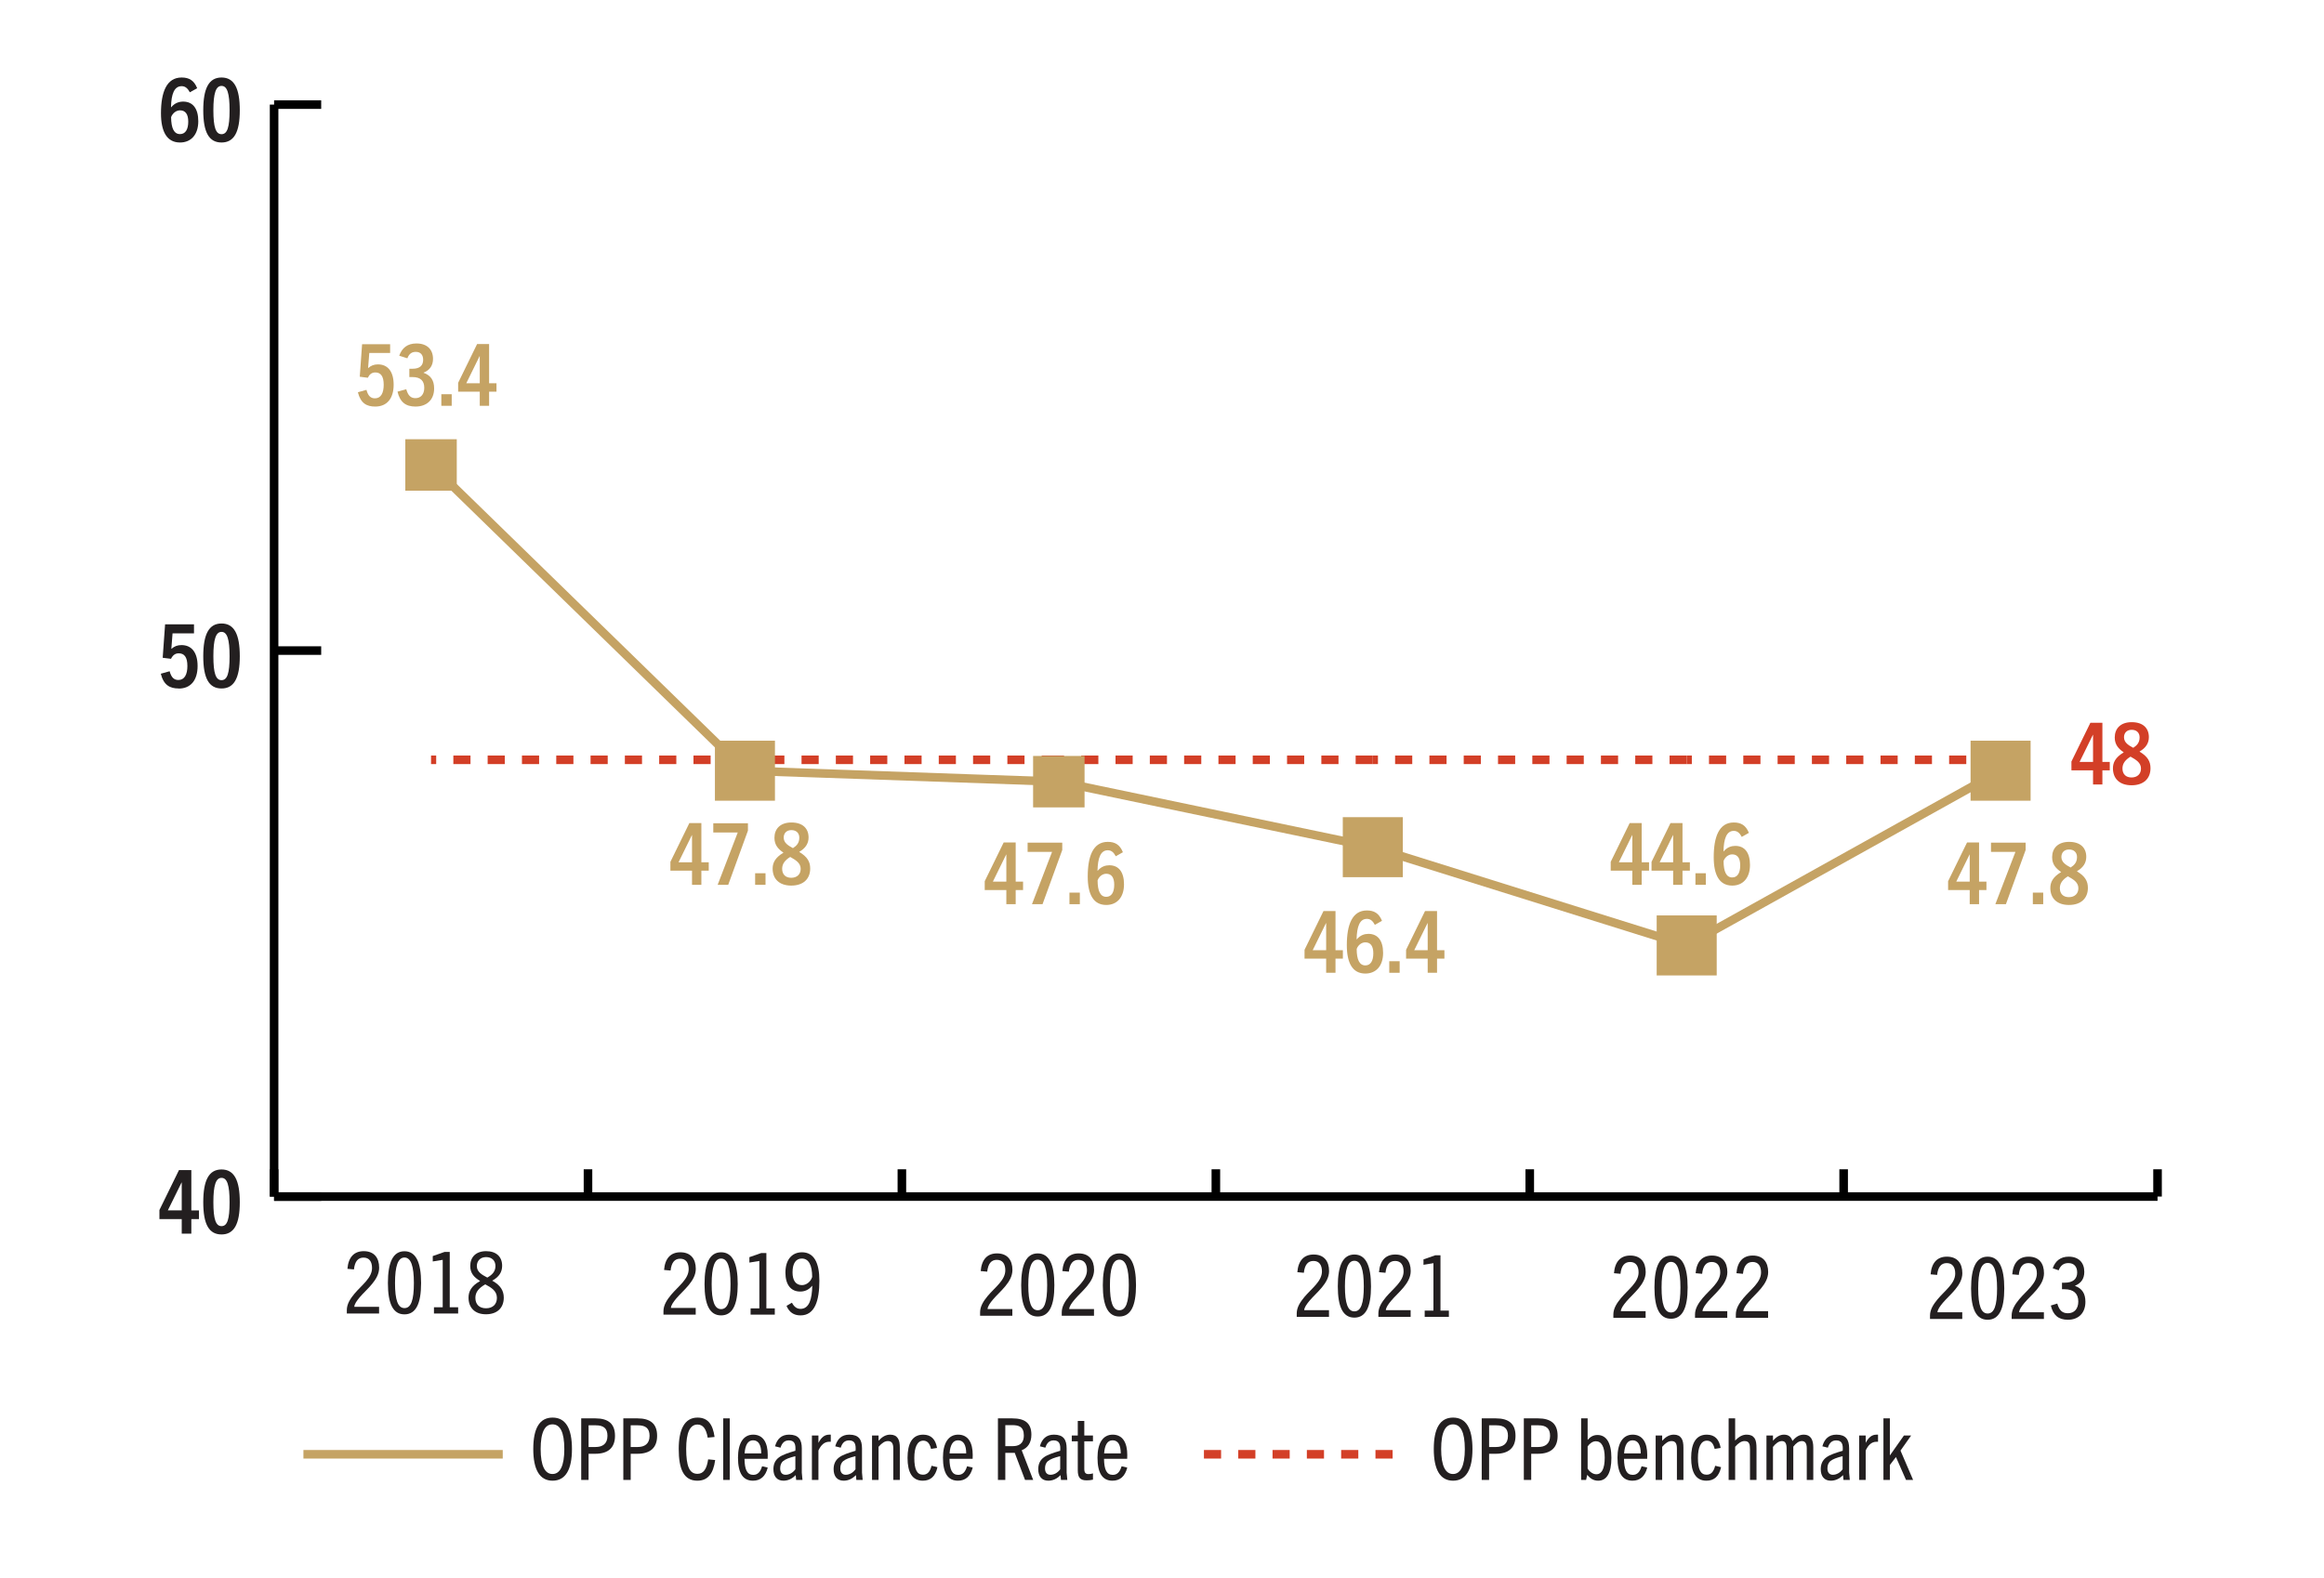 <?xml version="1.0" encoding="UTF-8"?>
<svg id="Layer_1" xmlns="http://www.w3.org/2000/svg" version="1.1" viewBox="0 0 270.98 184.02">
  <!-- Generator: Adobe Illustrator 29.5.1, SVG Export Plug-In . SVG Version: 2.1.0 Build 141)  -->
  <defs>
    <style>
      .st0 {
        fill: none;
        stroke: #000;
      }

      .st0, .st1, .st2 {
        stroke-miterlimit: 10;
      }

      .st3 {
        fill: #231f20;
      }

      .st4, .st2 {
        fill: #c5a364;
      }

      .st5, .st1 {
        fill: #d33f27;
      }

      .st1 {
        stroke: #d33f27;
        stroke-dasharray: 2;
      }

      .st2 {
        stroke: #c5a364;
      }
    </style>
  </defs>
  <g>
    <g>
      <line class="st0" x1="31.96" y1="139.56" x2="251.57" y2="139.56"/>
      <g>
        <line class="st0" x1="31.96" y1="139.56" x2="31.96" y2="136.38"/>
        <line class="st0" x1="68.56" y1="139.56" x2="68.56" y2="136.38"/>
        <line class="st0" x1="105.16" y1="139.56" x2="105.16" y2="136.38"/>
        <line class="st0" x1="141.77" y1="139.56" x2="141.77" y2="136.38"/>
        <line class="st0" x1="178.37" y1="139.56" x2="178.37" y2="136.38"/>
        <line class="st0" x1="214.97" y1="139.56" x2="214.97" y2="136.38"/>
        <line class="st0" x1="251.57" y1="139.56" x2="251.57" y2="136.38"/>
      </g>
    </g>
    <g>
      <line class="st0" x1="31.96" y1="139.56" x2="31.96" y2="12.2"/>
      <g>
        <line class="st0" x1="31.96" y1="139.56" x2="37.45" y2="139.56"/>
        <line class="st0" x1="31.96" y1="75.88" x2="37.45" y2="75.88"/>
        <line class="st0" x1="31.96" y1="12.2" x2="37.45" y2="12.2"/>
      </g>
    </g>
    <g>
      <g>
        <line class="st1" x1="86.86" y1="88.62" x2="50.26" y2="88.62"/>
        <line class="st1" x1="123.46" y1="88.62" x2="86.86" y2="88.62"/>
        <line class="st1" x1="160.07" y1="88.62" x2="123.46" y2="88.62"/>
        <line class="st1" x1="196.67" y1="88.62" x2="160.07" y2="88.62"/>
        <line class="st1" x1="233.27" y1="88.62" x2="196.67" y2="88.62"/>
      </g>
      <g>
        <line class="st2" x1="86.86" y1="89.89" x2="50.26" y2="54.23"/>
        <line class="st2" x1="123.46" y1="91.17" x2="86.86" y2="89.89"/>
        <line class="st2" x1="160.07" y1="98.81" x2="123.46" y2="91.17"/>
        <line class="st2" x1="196.67" y1="110.27" x2="160.07" y2="98.81"/>
        <line class="st2" x1="233.27" y1="89.89" x2="196.67" y2="110.27"/>
      </g>
    </g>
    <g>
      <rect class="st4" x="47.26" y="51.23" width="6" height="6"/>
      <rect class="st2" x="83.86" y="86.89" width="6" height="6"/>
      <rect class="st4" x="120.46" y="88.17" width="6" height="6"/>
      <rect class="st2" x="157.07" y="95.81" width="6" height="6"/>
      <rect class="st2" x="193.67" y="107.27" width="6" height="6"/>
      <rect class="st2" x="230.27" y="86.89" width="6" height="6"/>
    </g>
  </g>
  <g>
    <path class="st3" d="M40.44,153.2v-.4c0-.71.41-1.33.89-1.91.87-1.03,2.05-1.84,2.05-2.99,0-.73-.31-1.22-.99-1.22-.64,0-1.02.44-1.12,1.38l-.76-.07c.11-1.36.78-2.06,1.9-2.06,1.21,0,1.8.77,1.8,1.93,0,1.43-1.46,2.49-2.27,3.45-.34.41-.61.78-.63,1.11h2.89v.78h-3.76Z"/>
    <path class="st3" d="M45.23,149.65c0-2.45.61-3.71,1.93-3.71s1.94,1.26,1.94,3.71-.63,3.65-1.94,3.65-1.93-1.2-1.93-3.65ZM48.26,149.65c0-1.97-.34-2.98-1.1-2.98s-1.1,1.01-1.1,2.98.33,2.92,1.1,2.92,1.1-.92,1.1-2.92Z"/>
    <path class="st3" d="M50.6,153.2v-.73h1.02v-5.53l-1.16.19v-.63l1.37-.48h.61v6.45h.98v.73h-2.82Z"/>
    <path class="st3" d="M56.66,153.29c-1.3,0-2.03-.77-2.03-1.94,0-.68.29-1.35,1.34-1.93v-.02c-.62-.38-1.14-.84-1.14-1.73,0-1.06.67-1.74,1.85-1.74s1.87.64,1.87,1.71c0,.73-.37,1.3-1.14,1.72v.02c.95.53,1.33,1.16,1.33,1.97,0,1.2-.77,1.94-2.08,1.94ZM56.58,149.8c-.76.44-1.15.91-1.15,1.57,0,.77.46,1.22,1.24,1.22s1.27-.46,1.27-1.21c0-.82-.65-1.2-1.36-1.58ZM56.68,146.62c-.67,0-1.08.44-1.08,1.05,0,.67.57,1,1.22,1.34.55-.31.95-.69.95-1.35,0-.62-.41-1.04-1.09-1.04Z"/>
  </g>
  <g>
    <path class="st3" d="M77.36,153.33v-.4c0-.71.41-1.33.89-1.91.87-1.03,2.05-1.84,2.05-2.99,0-.73-.31-1.22-.99-1.22-.64,0-1.02.44-1.12,1.38l-.76-.07c.11-1.36.78-2.06,1.9-2.06,1.21,0,1.8.77,1.8,1.93,0,1.43-1.46,2.49-2.27,3.45-.34.41-.61.78-.63,1.11h2.89v.78h-3.76Z"/>
    <path class="st3" d="M82.15,149.77c0-2.45.61-3.71,1.93-3.71s1.94,1.26,1.94,3.71-.63,3.65-1.94,3.65-1.93-1.2-1.93-3.65ZM85.18,149.77c0-1.97-.34-2.98-1.1-2.98s-1.1,1.01-1.1,2.98.33,2.92,1.1,2.92,1.1-.92,1.1-2.92Z"/>
    <path class="st3" d="M87.52,153.33v-.73h1.02v-5.53l-1.16.19v-.63l1.37-.48h.61v6.45h.98v.73h-2.82Z"/>
    <path class="st3" d="M94.69,149.97c-.43.53-.94.67-1.39.67-1.1,0-1.72-.82-1.72-2.21,0-1.5.76-2.37,1.93-2.37,1.39,0,2.03,1.2,2.03,3.31,0,2.31-.52,4.05-2.2,4.05-.77,0-1.31-.35-1.63-1.11l.63-.37c.25.47.56.72,1,.72,1.02,0,1.34-1.15,1.37-2.69h-.02ZM93.49,146.79c-.67,0-1.08.54-1.08,1.61,0,.93.37,1.49,1.1,1.49.51,0,1.02-.39,1.19-.95,0-1.34-.38-2.15-1.21-2.15Z"/>
  </g>
  <g>
    <path class="st3" d="M114.28,153.46v-.4c0-.71.41-1.33.89-1.91.87-1.03,2.05-1.84,2.05-2.99,0-.73-.31-1.22-.99-1.22-.64,0-1.02.44-1.12,1.38l-.76-.07c.11-1.36.78-2.06,1.9-2.06,1.21,0,1.8.77,1.8,1.93,0,1.43-1.46,2.49-2.27,3.45-.34.41-.61.78-.63,1.11h2.89v.78h-3.76Z"/>
    <path class="st3" d="M119.07,149.9c0-2.45.61-3.71,1.93-3.71s1.94,1.26,1.94,3.71-.63,3.65-1.94,3.65-1.93-1.2-1.93-3.65ZM122.1,149.9c0-1.97-.34-2.98-1.1-2.98s-1.1,1.01-1.1,2.98.33,2.92,1.1,2.92,1.1-.92,1.1-2.92Z"/>
    <path class="st3" d="M123.8,153.46v-.4c0-.71.41-1.33.89-1.91.87-1.03,2.05-1.84,2.05-2.99,0-.73-.31-1.22-.99-1.22-.64,0-1.02.44-1.12,1.38l-.76-.07c.11-1.36.78-2.06,1.9-2.06,1.21,0,1.8.77,1.8,1.93,0,1.43-1.46,2.49-2.27,3.45-.34.41-.61.78-.63,1.11h2.89v.78h-3.76Z"/>
    <path class="st3" d="M128.59,149.9c0-2.45.61-3.71,1.93-3.71s1.94,1.26,1.94,3.71-.63,3.65-1.94,3.65-1.93-1.2-1.93-3.65ZM131.62,149.9c0-1.97-.34-2.98-1.1-2.98s-1.1,1.01-1.1,2.98.33,2.92,1.1,2.92,1.1-.92,1.1-2.92Z"/>
  </g>
  <g>
    <path class="st3" d="M151.2,153.59v-.4c0-.71.41-1.33.89-1.91.87-1.03,2.05-1.84,2.05-2.99,0-.73-.31-1.22-.99-1.22-.64,0-1.02.44-1.12,1.38l-.76-.07c.11-1.36.78-2.06,1.9-2.06,1.21,0,1.8.77,1.8,1.93,0,1.43-1.46,2.49-2.27,3.45-.34.41-.61.78-.63,1.11h2.89v.78h-3.76Z"/>
    <path class="st3" d="M155.99,150.03c0-2.45.61-3.71,1.93-3.71s1.94,1.26,1.94,3.71-.63,3.65-1.94,3.65-1.93-1.2-1.93-3.65ZM159.02,150.03c0-1.97-.34-2.98-1.1-2.98s-1.1,1.01-1.1,2.98.33,2.92,1.1,2.92,1.1-.92,1.1-2.92Z"/>
    <path class="st3" d="M160.72,153.59v-.4c0-.71.41-1.33.89-1.91.87-1.03,2.05-1.84,2.05-2.99,0-.73-.31-1.22-.99-1.22-.64,0-1.02.44-1.12,1.38l-.76-.07c.11-1.36.78-2.06,1.9-2.06,1.21,0,1.8.77,1.8,1.93,0,1.43-1.46,2.49-2.27,3.45-.34.41-.61.78-.63,1.11h2.89v.78h-3.76Z"/>
    <path class="st3" d="M166.12,153.59v-.73h1.02v-5.53l-1.16.19v-.63l1.37-.48h.61v6.45h.98v.73h-2.82Z"/>
  </g>
  <g>
    <path class="st3" d="M188.12,153.71v-.4c0-.71.41-1.33.89-1.91.87-1.03,2.05-1.84,2.05-2.99,0-.73-.31-1.22-.99-1.22-.64,0-1.02.44-1.12,1.38l-.76-.07c.11-1.36.78-2.06,1.9-2.06,1.21,0,1.8.77,1.8,1.93,0,1.43-1.46,2.49-2.27,3.45-.34.41-.61.78-.63,1.11h2.89v.78h-3.76Z"/>
    <path class="st3" d="M192.91,150.16c0-2.45.61-3.71,1.93-3.71s1.94,1.26,1.94,3.71-.63,3.65-1.94,3.65-1.93-1.2-1.93-3.65ZM195.94,150.16c0-1.97-.34-2.98-1.1-2.98s-1.1,1.01-1.1,2.98.33,2.92,1.1,2.92,1.1-.92,1.1-2.92Z"/>
    <path class="st3" d="M197.64,153.71v-.4c0-.71.41-1.33.89-1.91.87-1.03,2.05-1.84,2.05-2.99,0-.73-.31-1.22-.99-1.22-.64,0-1.02.44-1.12,1.38l-.76-.07c.11-1.36.78-2.06,1.9-2.06,1.21,0,1.8.77,1.8,1.93,0,1.43-1.46,2.49-2.27,3.45-.34.41-.61.78-.63,1.11h2.89v.78h-3.76Z"/>
    <path class="st3" d="M202.4,153.71v-.4c0-.71.41-1.33.89-1.91.87-1.03,2.05-1.84,2.05-2.99,0-.73-.31-1.22-.99-1.22-.64,0-1.02.44-1.12,1.38l-.76-.07c.11-1.36.78-2.06,1.9-2.06,1.21,0,1.8.77,1.8,1.93,0,1.43-1.46,2.49-2.27,3.45-.34.41-.61.78-.63,1.11h2.89v.78h-3.76Z"/>
  </g>
  <g>
    <path class="st3" d="M225.04,153.84v-.4c0-.71.41-1.33.89-1.91.87-1.03,2.05-1.84,2.05-2.99,0-.73-.31-1.22-.99-1.22-.64,0-1.02.44-1.12,1.38l-.76-.07c.11-1.36.78-2.06,1.9-2.06,1.21,0,1.8.77,1.8,1.93,0,1.43-1.46,2.49-2.27,3.45-.34.41-.61.78-.63,1.11h2.89v.78h-3.76Z"/>
    <path class="st3" d="M229.83,150.28c0-2.45.61-3.71,1.93-3.71s1.94,1.26,1.94,3.71-.63,3.65-1.94,3.65-1.93-1.2-1.93-3.65ZM232.86,150.28c0-1.97-.34-2.98-1.1-2.98s-1.1,1.01-1.1,2.98.33,2.92,1.1,2.92,1.1-.92,1.1-2.92Z"/>
    <path class="st3" d="M234.56,153.84v-.4c0-.71.41-1.33.89-1.91.87-1.03,2.05-1.84,2.05-2.99,0-.73-.31-1.22-.99-1.22-.64,0-1.02.44-1.12,1.38l-.76-.07c.11-1.36.78-2.06,1.9-2.06,1.21,0,1.8.77,1.8,1.93,0,1.43-1.46,2.49-2.27,3.45-.34.41-.61.78-.63,1.11h2.89v.78h-3.76Z"/>
    <path class="st3" d="M241.12,153.93c-1.1,0-1.73-.54-1.99-1.66l.75-.23c.23.79.58,1.13,1.24,1.13.74,0,1.21-.51,1.21-1.37,0-.92-.54-1.43-1.61-1.43h-.29v-.76h.28c1.02,0,1.49-.45,1.49-1.19,0-.7-.38-1.1-1.02-1.1-.52,0-.9.23-1.14.84l-.69-.23c.3-.88.93-1.36,1.86-1.36,1.17,0,1.82.7,1.82,1.77,0,.8-.36,1.32-1.08,1.62v.02c.84.31,1.21.91,1.21,1.86,0,1.32-.82,2.09-2.04,2.09Z"/>
  </g>
  <g>
    <path class="st5" d="M244.05,91.5v-1.65h-2.52v-1.03l2.21-4.52h1.4v4.57h.86v.98h-.86v1.65h-1.09ZM244.05,85.71h-.02l-1.55,3.16h1.57v-3.16Z"/>
    <path class="st5" d="M248.54,91.59c-1.42,0-2.17-.8-2.17-1.98,0-.65.27-1.27,1.25-1.85v-.02c-.57-.39-1.04-.86-1.04-1.72,0-1.05.68-1.79,1.98-1.79s2,.68,2,1.75c0,.71-.37,1.26-1.08,1.67v.02c.95.57,1.27,1.15,1.27,1.93,0,1.21-.8,1.99-2.21,1.99ZM248.42,88.25c-.59.36-.94.79-.94,1.38,0,.66.4,1.05,1.06,1.05s1.1-.4,1.1-1.04c0-.69-.58-1.03-1.22-1.39ZM248.56,85.12c-.6,0-.9.39-.9.87,0,.6.49.92,1.08,1.23.43-.28.74-.6.74-1.22,0-.51-.33-.88-.92-.88Z"/>
  </g>
  <g>
    <path class="st4" d="M80.69,103.2v-1.65h-2.52v-1.03l2.21-4.52h1.4v4.57h.86v.98h-.86v1.65h-1.09ZM80.69,97.41h-.02l-1.55,3.16h1.57v-3.16Z"/>
    <path class="st4" d="M83.68,103.2l2.34-6.1h-2.85v-1.08h4.04v.86l-2.3,6.32h-1.23Z"/>
    <path class="st4" d="M88.05,103.2v-1.35h1.21v1.35h-1.21Z"/>
    <path class="st4" d="M92.26,103.29c-1.42,0-2.17-.8-2.17-1.98,0-.65.27-1.27,1.25-1.85v-.02c-.57-.39-1.04-.86-1.04-1.72,0-1.05.68-1.79,1.98-1.79s2,.68,2,1.75c0,.71-.37,1.26-1.08,1.67v.02c.95.57,1.27,1.15,1.27,1.93,0,1.21-.8,1.99-2.21,1.99ZM92.14,99.95c-.59.36-.94.79-.94,1.38,0,.66.4,1.05,1.06,1.05s1.1-.4,1.1-1.04c0-.69-.58-1.03-1.22-1.39ZM92.28,96.82c-.6,0-.9.39-.9.87,0,.6.49.92,1.08,1.23.43-.28.74-.6.74-1.22,0-.51-.33-.88-.92-.88Z"/>
  </g>
  <g>
    <path class="st4" d="M43.75,47.42c-.99,0-1.7-.38-2.02-1.67l1-.28c.19.73.51.99.99.99.7,0,1.02-.63,1.02-1.58,0-1.01-.35-1.44-.98-1.44-.41,0-.68.22-.87.62l-.94-.12.27-3.79h3.27v1.02h-2.43l-.14,1.75h.02c.32-.28.67-.42,1.13-.42,1.16,0,1.83.85,1.83,2.37,0,1.61-.78,2.55-2.15,2.55Z"/>
    <path class="st4" d="M48.45,47.42c-1.15,0-1.81-.52-2.1-1.74l1.02-.28c.21.73.52,1.04,1.07,1.04.63,0,1.03-.45,1.03-1.21,0-.81-.44-1.25-1.35-1.25h-.39v-.97h.37c.87,0,1.24-.4,1.24-1.04,0-.59-.31-.93-.86-.93-.43,0-.77.19-.98.75l-.95-.3c.32-.89.93-1.43,2.01-1.43,1.25,0,1.93.71,1.93,1.8,0,.79-.4,1.33-1.1,1.6v.02c.83.3,1.23.87,1.23,1.83,0,1.34-.88,2.11-2.17,2.11Z"/>
    <path class="st4" d="M51.46,47.33v-1.35h1.21v1.35h-1.21Z"/>
    <path class="st4" d="M55.94,47.33v-1.65h-2.52v-1.03l2.21-4.52h1.4v4.57h.86v.98h-.86v1.65h-1.09ZM55.94,41.54h-.02l-1.55,3.16h1.57v-3.16Z"/>
  </g>
  <g>
    <path class="st3" d="M62.18,169.01c0-2.42.73-3.67,2.25-3.67s2.26,1.25,2.26,3.67-.76,3.69-2.26,3.69-2.25-1.28-2.25-3.69ZM65.8,169.01c0-1.98-.49-2.88-1.38-2.88s-1.38.9-1.38,2.88.51,2.91,1.38,2.91,1.38-.92,1.38-2.91Z"/>
    <path class="st3" d="M67.77,172.61v-7.18h1.64c1.53,0,2.3.64,2.3,2.04s-.81,2.09-2.3,2.09h-.78v3.05h-.86ZM69.45,168.77c.77,0,1.38-.34,1.38-1.3,0-.88-.46-1.23-1.36-1.23h-.84v2.53h.82Z"/>
    <path class="st3" d="M72.68,172.61v-7.18h1.64c1.53,0,2.3.64,2.3,2.04s-.81,2.09-2.3,2.09h-.78v3.05h-.86ZM74.36,168.77c.77,0,1.38-.34,1.38-1.3,0-.88-.46-1.23-1.36-1.23h-.84v2.53h.82Z"/>
    <path class="st3" d="M83.39,170.29c-.22,1.62-.87,2.41-2.08,2.41-1.58,0-2.17-1.34-2.17-3.71,0-2.22.66-3.65,2.19-3.65,1.2,0,1.79.78,1.99,2.26l-.8.08c-.18-1.05-.56-1.53-1.19-1.53-.87,0-1.32.93-1.32,2.84,0,2.04.39,2.91,1.31,2.91.7,0,1.09-.55,1.25-1.69l.82.08Z"/>
    <path class="st3" d="M84.33,172.61v-7.18h.76v7.18h-.76Z"/>
    <path class="st3" d="M87.8,172.7c-1.16,0-1.75-.86-1.75-2.69,0-1.7.64-2.68,1.77-2.68,1.19,0,1.7.97,1.7,2.37,0,.12,0,.27-.01.45h-2.7c.02,1.26.3,1.87,1.02,1.87.55,0,.84-.38,1.03-1l.66.15c-.26,1.02-.84,1.53-1.72,1.53ZM86.82,169.52h1.94c0-.96-.3-1.53-.95-1.53-.61,0-.92.56-.99,1.53Z"/>
    <path class="st3" d="M92.83,172.61l-.05-.56c-.43.44-.91.65-1.43.65-.75,0-1.17-.5-1.17-1.35,0-.56.19-1.03.65-1.37.4-.3,1.09-.53,1.91-.77.06-.77-.1-1.21-.76-1.21-.5,0-.8.3-.97.85l-.64-.16c.24-.86.75-1.36,1.64-1.36,1.1,0,1.48.57,1.48,1.6v2.83l.08.85h-.74ZM92.74,169.84c-.72.18-1.13.34-1.42.57-.25.2-.35.51-.35.86,0,.45.21.74.63.74s.85-.23,1.14-.64v-1.53Z"/>
    <path class="st3" d="M94.67,172.61v-5.18h.76v.86c.34-.65.72-.96,1.27-.96.05,0,.09,0,.17,0v.83c-.08,0-.15,0-.18,0-.58,0-.97.39-1.26,1.02v3.43h-.76Z"/>
    <path class="st3" d="M99.85,172.61l-.05-.56c-.43.44-.91.65-1.43.65-.75,0-1.17-.5-1.17-1.35,0-.56.19-1.03.65-1.37.4-.3,1.09-.53,1.91-.77.06-.77-.1-1.21-.76-1.21-.5,0-.8.3-.97.85l-.64-.16c.24-.86.75-1.36,1.64-1.36,1.1,0,1.48.57,1.48,1.6v2.83l.08.85h-.74ZM99.75,169.84c-.72.18-1.13.34-1.42.57-.25.2-.35.51-.35.86,0,.45.21.74.63.74s.85-.23,1.14-.64v-1.53Z"/>
    <path class="st3" d="M104.16,172.61v-3.65c0-.62-.19-.88-.63-.88-.35,0-.68.2-1.09.67v3.86h-.76v-5.18h.76v.61c.43-.47.85-.71,1.36-.71.41,0,.7.14.88.41.18.26.24.62.24,1.13v3.74h-.76Z"/>
    <path class="st3" d="M109.31,171.12c-.24,1.07-.8,1.58-1.71,1.58-1.24,0-1.78-.98-1.78-2.66s.55-2.71,1.82-2.71c.94,0,1.45.55,1.62,1.55l-.7.11c-.15-.61-.4-.96-.91-.96-.7,0-1.04.79-1.04,2.02,0,1.33.31,1.95,1,1.95.51,0,.82-.31,1.01-1.04l.69.16Z"/>
    <path class="st3" d="M111.7,172.7c-1.16,0-1.75-.86-1.75-2.69,0-1.7.64-2.68,1.77-2.68,1.19,0,1.7.97,1.7,2.37,0,.12,0,.27-.01.45h-2.7c.02,1.26.3,1.87,1.02,1.87.55,0,.84-.38,1.03-1l.66.15c-.26,1.02-.84,1.53-1.72,1.53ZM110.72,169.52h1.94c0-.96-.3-1.53-.95-1.53-.61,0-.92.56-.99,1.53Z"/>
    <path class="st3" d="M119.52,172.61l-1.2-3.16h-1.1v3.16h-.86v-7.18h1.66c1.54,0,2.24.6,2.24,1.91,0,.95-.44,1.54-1.13,1.81l1.34,3.46h-.95ZM118.1,168.67c.61,0,1.28-.22,1.28-1.25s-.6-1.2-1.36-1.2h-.8v2.45h.88Z"/>
    <path class="st3" d="M123.71,172.61l-.05-.56c-.43.44-.91.65-1.43.65-.75,0-1.17-.5-1.17-1.35,0-.56.19-1.03.65-1.37.4-.3,1.09-.53,1.91-.77.06-.77-.1-1.21-.76-1.21-.5,0-.8.3-.97.85l-.64-.16c.24-.86.75-1.36,1.64-1.36,1.1,0,1.48.57,1.48,1.6v2.83l.08.85h-.74ZM123.62,169.84c-.72.18-1.13.34-1.42.57-.25.2-.35.51-.35.86,0,.45.21.74.63.74s.85-.23,1.14-.64v-1.53Z"/>
    <path class="st3" d="M127.44,172.58c-.26.06-.48.08-.74.08-.76,0-1.03-.33-1.03-1.19v-3.36h-.7v-.68h.7v-1.7h.76v1.7h1.01v.68h-1.01v3.24c0,.4.15.58.48.58.16,0,.34-.02.53-.08v.73Z"/>
    <path class="st3" d="M129.72,172.7c-1.16,0-1.75-.86-1.75-2.69,0-1.7.64-2.68,1.77-2.68,1.19,0,1.7.97,1.7,2.37,0,.12,0,.27-.01.45h-2.7c.02,1.26.3,1.87,1.02,1.87.55,0,.84-.38,1.03-1l.66.15c-.26,1.02-.84,1.53-1.72,1.53ZM128.74,169.52h1.94c0-.96-.3-1.53-.95-1.53-.61,0-.92.56-.99,1.53Z"/>
  </g>
  <g>
    <path class="st4" d="M117.34,105.46v-1.65h-2.52v-1.03l2.21-4.52h1.4v4.57h.86v.98h-.86v1.65h-1.09ZM117.34,99.67h-.02l-1.55,3.16h1.57v-3.16Z"/>
    <path class="st4" d="M120.33,105.46l2.34-6.1h-2.85v-1.08h4.04v.86l-2.3,6.32h-1.23Z"/>
    <path class="st4" d="M124.7,105.46v-1.35h1.21v1.35h-1.21Z"/>
    <path class="st4" d="M130.1,99.87c-.24-.45-.51-.7-.93-.7-.84,0-1.17.9-1.2,2.39h.02c.42-.5.92-.64,1.36-.64,1.1,0,1.71.8,1.71,2.22,0,1.53-.83,2.41-2.07,2.41-1.5,0-2.16-1.24-2.16-3.31,0-2.37.62-4.05,2.34-4.05.84,0,1.41.33,1.76,1.21l-.83.47ZM128.99,104.6c.6,0,.93-.51.93-1.41,0-.83-.31-1.28-.93-1.28-.43,0-.84.31-1.01.77,0,1.26.33,1.92,1.01,1.92Z"/>
  </g>
  <g>
    <path class="st4" d="M154.63,113.46v-1.65h-2.52v-1.03l2.21-4.52h1.4v4.57h.86v.98h-.86v1.65h-1.09ZM154.63,107.67h-.02l-1.55,3.16h1.57v-3.16Z"/>
    <path class="st4" d="M160.31,107.87c-.24-.45-.51-.7-.93-.7-.84,0-1.17.9-1.2,2.39h.02c.42-.5.92-.64,1.36-.64,1.1,0,1.71.8,1.71,2.22,0,1.53-.83,2.41-2.07,2.41-1.5,0-2.16-1.24-2.16-3.31,0-2.37.62-4.05,2.34-4.05.84,0,1.41.33,1.76,1.21l-.83.47ZM159.2,112.6c.6,0,.93-.51.93-1.41,0-.83-.31-1.28-.93-1.28-.43,0-.84.31-1.01.77,0,1.26.33,1.92,1.01,1.92Z"/>
    <path class="st4" d="M161.99,113.46v-1.35h1.21v1.35h-1.21Z"/>
    <path class="st4" d="M166.47,113.46v-1.65h-2.52v-1.03l2.21-4.52h1.4v4.57h.86v.98h-.86v1.65h-1.09ZM166.47,107.67h-.02l-1.55,3.16h1.57v-3.16Z"/>
  </g>
  <g>
    <path class="st4" d="M190.33,103.2v-1.65h-2.52v-1.03l2.21-4.52h1.4v4.57h.86v.98h-.86v1.65h-1.09ZM190.33,97.41h-.02l-1.55,3.16h1.57v-3.16Z"/>
    <path class="st4" d="M195.09,103.2v-1.65h-2.52v-1.03l2.21-4.52h1.4v4.57h.86v.98h-.86v1.65h-1.09ZM195.09,97.41h-.02l-1.55,3.16h1.57v-3.16Z"/>
    <path class="st4" d="M197.69,103.2v-1.35h1.21v1.35h-1.21Z"/>
    <path class="st4" d="M203.09,97.61c-.24-.45-.51-.7-.93-.7-.84,0-1.17.9-1.2,2.39h.02c.42-.5.92-.64,1.36-.64,1.1,0,1.71.8,1.71,2.22,0,1.53-.83,2.41-2.07,2.41-1.5,0-2.16-1.24-2.16-3.31,0-2.37.62-4.05,2.34-4.05.84,0,1.41.33,1.76,1.21l-.83.47ZM201.98,102.34c.6,0,.93-.51.93-1.41,0-.83-.31-1.28-.93-1.28-.43,0-.84.31-1.01.77,0,1.26.33,1.92,1.01,1.92Z"/>
  </g>
  <g>
    <path class="st4" d="M229.67,105.46v-1.65h-2.52v-1.03l2.21-4.52h1.4v4.57h.86v.98h-.86v1.65h-1.09ZM229.67,99.67h-.02l-1.55,3.16h1.57v-3.16Z"/>
    <path class="st4" d="M232.66,105.46l2.34-6.1h-2.85v-1.08h4.04v.86l-2.3,6.32h-1.23Z"/>
    <path class="st4" d="M237.03,105.46v-1.35h1.21v1.35h-1.21Z"/>
    <path class="st4" d="M241.24,105.55c-1.42,0-2.17-.8-2.17-1.98,0-.65.27-1.27,1.25-1.85v-.02c-.57-.39-1.04-.86-1.04-1.72,0-1.05.68-1.79,1.98-1.79s2,.68,2,1.75c0,.71-.37,1.26-1.08,1.67v.02c.95.57,1.27,1.15,1.27,1.93,0,1.21-.8,1.99-2.21,1.99ZM241.12,102.21c-.59.36-.94.79-.94,1.38,0,.66.4,1.05,1.06,1.05s1.1-.4,1.1-1.04c0-.69-.58-1.03-1.22-1.39ZM241.26,99.08c-.6,0-.9.39-.9.87,0,.6.49.92,1.08,1.23.43-.28.74-.6.74-1.22,0-.51-.33-.88-.92-.88Z"/>
  </g>
  <line class="st2" x1="35.38" y1="169.62" x2="58.62" y2="169.62"/>
  <g>
    <path class="st3" d="M167.18,169.01c0-2.42.73-3.67,2.25-3.67s2.26,1.25,2.26,3.67-.76,3.69-2.26,3.69-2.25-1.28-2.25-3.69ZM170.8,169.01c0-1.98-.49-2.88-1.38-2.88s-1.38.9-1.38,2.88.51,2.91,1.38,2.91,1.38-.92,1.38-2.91Z"/>
    <path class="st3" d="M172.77,172.61v-7.18h1.64c1.53,0,2.3.64,2.3,2.04s-.81,2.09-2.3,2.09h-.78v3.05h-.86ZM174.45,168.77c.77,0,1.38-.34,1.38-1.3,0-.88-.46-1.23-1.36-1.23h-.84v2.53h.82Z"/>
    <path class="st3" d="M177.68,172.61v-7.18h1.64c1.53,0,2.3.64,2.3,2.04s-.81,2.09-2.3,2.09h-.78v3.05h-.86ZM179.36,168.77c.77,0,1.38-.34,1.38-1.3,0-.88-.46-1.23-1.36-1.23h-.84v2.53h.82Z"/>
    <path class="st3" d="M184.36,172.61v-7.18h.76v2.51c.33-.37.67-.57,1.15-.57,1.01,0,1.62.88,1.62,2.66s-.55,2.67-1.54,2.67c-.55,0-.93-.26-1.28-.68l-.13.59h-.58ZM185.12,171.29c.21.36.62.66,1.01.66.64,0,.98-.66.98-1.93s-.37-1.92-1.03-1.92c-.37,0-.71.24-.96.6v2.59Z"/>
    <path class="st3" d="M190.35,172.7c-1.16,0-1.75-.86-1.75-2.69,0-1.7.64-2.68,1.77-2.68,1.19,0,1.7.97,1.7,2.37,0,.12,0,.27-.01.45h-2.7c.02,1.26.3,1.87,1.02,1.87.55,0,.84-.38,1.03-1l.66.15c-.26,1.02-.84,1.53-1.72,1.53ZM189.37,169.52h1.94c0-.96-.3-1.53-.95-1.53-.61,0-.92.56-.99,1.53Z"/>
    <path class="st3" d="M195.53,172.61v-3.65c0-.62-.19-.88-.63-.88-.35,0-.68.2-1.09.67v3.86h-.76v-5.18h.76v.61c.43-.47.85-.71,1.36-.71.41,0,.7.14.88.41.18.26.24.62.24,1.13v3.74h-.76Z"/>
    <path class="st3" d="M200.68,171.12c-.24,1.07-.8,1.58-1.71,1.58-1.24,0-1.78-.98-1.78-2.66s.55-2.71,1.82-2.71c.94,0,1.45.55,1.62,1.55l-.7.11c-.15-.61-.4-.96-.91-.96-.7,0-1.04.79-1.04,2.02,0,1.33.31,1.95,1,1.95.51,0,.82-.31,1.01-1.04l.69.16Z"/>
    <path class="st3" d="M204.05,172.61v-3.55c0-.63-.09-.98-.64-.98-.36,0-.73.24-1.09.66v3.87h-.76v-7.18h.76v2.59c.47-.49.88-.69,1.35-.69.43,0,.72.14.91.41.18.27.23.65.23,1.23v3.64h-.76Z"/>
    <path class="st3" d="M210.67,172.61v-3.69c0-.64-.25-.84-.57-.84-.35,0-.68.23-1,.65v3.88h-.78v-3.67c0-.57-.16-.86-.55-.86-.37,0-.74.29-1.04.68v3.85h-.76v-5.18h.76v.61c.39-.46.82-.71,1.28-.71.54,0,.84.26.99.74.41-.5.81-.74,1.33-.74.77,0,1.1.55,1.1,1.49v3.79h-.76Z"/>
    <path class="st3" d="M214.95,172.61l-.05-.56c-.43.44-.91.65-1.43.65-.75,0-1.17-.5-1.17-1.35,0-.56.19-1.03.65-1.37.4-.3,1.09-.53,1.91-.77.06-.77-.1-1.21-.76-1.21-.5,0-.8.3-.97.85l-.64-.16c.24-.86.75-1.36,1.64-1.36,1.1,0,1.48.57,1.48,1.6v2.83l.08.85h-.74ZM214.85,169.84c-.72.18-1.13.34-1.42.57-.25.2-.35.51-.35.86,0,.45.21.74.63.74s.85-.23,1.14-.64v-1.53Z"/>
    <path class="st3" d="M216.78,172.61v-5.18h.76v.86c.34-.65.72-.96,1.27-.96.05,0,.09,0,.17,0v.83c-.08,0-.15,0-.18,0-.58,0-.97.39-1.26,1.02v3.43h-.76Z"/>
    <path class="st3" d="M222.24,172.61l-1.17-2.67-.71.93v1.74h-.75v-7.18h.75v4.3h.02l1.62-2.3h.84l-1.24,1.76,1.47,3.42h-.83Z"/>
  </g>
  <line class="st1" x1="140.38" y1="169.62" x2="163.62" y2="169.62"/>
  <g>
    <g>
      <path class="st3" d="M21.19,143.89v-1.7h-2.6v-1.06l2.28-4.66h1.44v4.71h.89v1.01h-.89v1.7h-1.12ZM21.19,137.92h-.02l-1.6,3.25h1.62v-3.25Z"/>
      <path class="st3" d="M23.7,140.22c0-2.57.66-3.82,2.13-3.82s2.13,1.25,2.13,3.82-.68,3.76-2.13,3.76-2.13-1.16-2.13-3.76ZM26.77,140.22c0-1.99-.28-2.84-.94-2.84s-.95.86-.95,2.84.28,2.79.95,2.79.94-.79.94-2.79Z"/>
    </g>
    <g>
      <path class="st3" d="M20.83,80.3c-1.02,0-1.75-.39-2.08-1.72l1.03-.29c.2.75.53,1.02,1.02,1.02.72,0,1.05-.65,1.05-1.63,0-1.04-.36-1.48-1.01-1.48-.42,0-.7.23-.9.64l-.97-.12.28-3.9h3.37v1.05h-2.5l-.14,1.8h.02c.33-.29.69-.43,1.16-.43,1.2,0,1.88.88,1.88,2.44,0,1.66-.8,2.63-2.21,2.63Z"/>
      <path class="st3" d="M23.7,76.54c0-2.57.66-3.82,2.13-3.82s2.13,1.25,2.13,3.82-.68,3.76-2.13,3.76-2.13-1.16-2.13-3.76ZM26.77,76.54c0-1.99-.28-2.84-.94-2.84s-.95.86-.95,2.84.28,2.79.95,2.79.94-.79.94-2.79Z"/>
    </g>
    <g>
      <path class="st3" d="M22.14,10.77c-.25-.46-.53-.72-.96-.72-.87,0-1.21.93-1.24,2.46h.02c.43-.52.95-.66,1.4-.66,1.13,0,1.76.82,1.76,2.29,0,1.58-.86,2.48-2.13,2.48-1.54,0-2.22-1.28-2.22-3.41,0-2.44.64-4.17,2.41-4.17.87,0,1.45.34,1.81,1.25l-.86.48ZM20.99,15.64c.62,0,.96-.53.96-1.45,0-.86-.32-1.32-.96-1.32-.44,0-.86.32-1.04.79.01,1.3.34,1.98,1.04,1.98Z"/>
      <path class="st3" d="M23.7,12.86c0-2.57.66-3.82,2.13-3.82s2.13,1.25,2.13,3.82-.68,3.76-2.13,3.76-2.13-1.16-2.13-3.76ZM26.77,12.86c0-1.99-.28-2.84-.94-2.84s-.95.86-.95,2.84.28,2.79.95,2.79.94-.79.94-2.79Z"/>
    </g>
  </g>
</svg>
